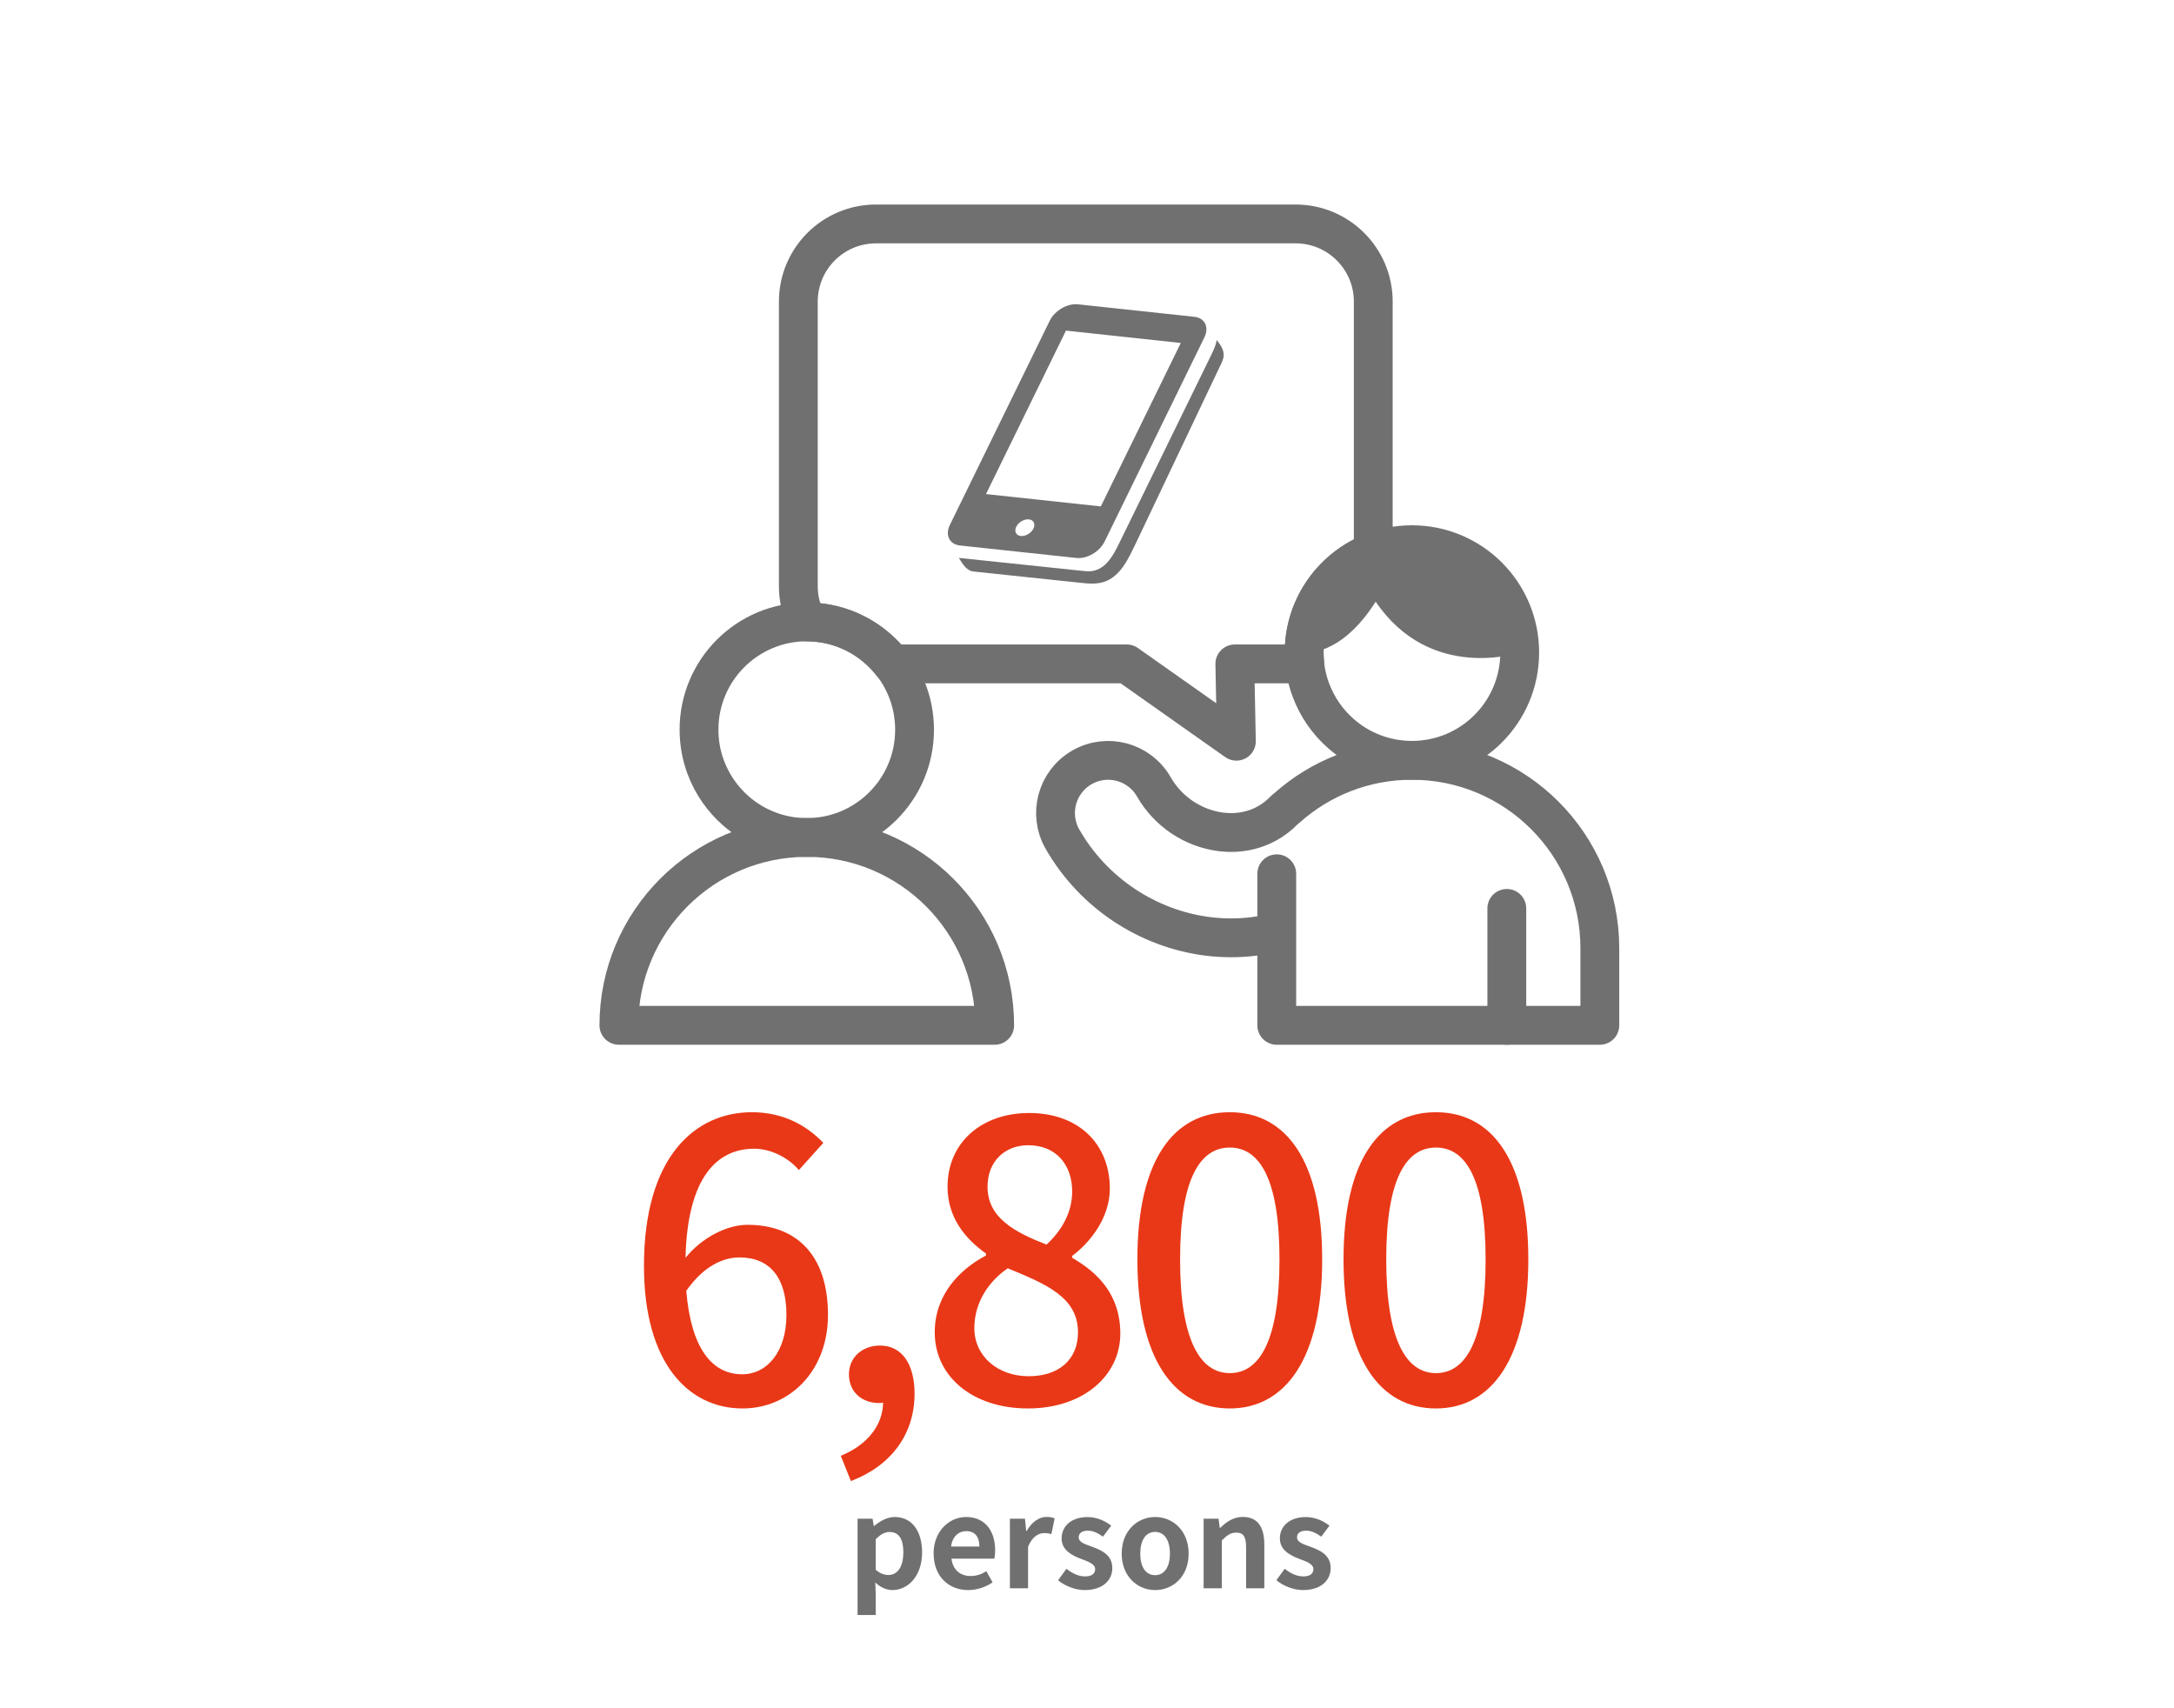 <?xml version="1.0" encoding="UTF-8"?>
<svg id="_レイヤー_3" data-name="レイヤー 3" xmlns="http://www.w3.org/2000/svg" viewBox="0 0 280 220">
  <defs>
    <style>
      .cls-1 {
        stroke-linejoin: round;
      }

      .cls-1, .cls-2 {
        fill: none;
        stroke: #707070;
        stroke-linecap: round;
        stroke-width: 5px;
      }

      .cls-3 {
        fill: #e93817;
      }

      .cls-4 {
        fill: #707070;
      }

      .cls-2 {
        stroke-miterlimit: 10;
      }
    </style>
  </defs>
  <g>
    <g>
      <path class="cls-3" d="M102.89,150.69c-1.35-1.6-3.6-2.75-5.75-2.75-4.7,0-8.6,3.55-8.85,14.05,2.15-2.65,5.35-4.25,8-4.25,6.2,0,10.35,3.8,10.35,11.6,0,7.3-5,12.05-11,12.05-7,0-12.7-5.85-12.7-18.35,0-14.15,6.65-19.8,13.9-19.8,4.1,0,7.1,1.75,9.2,3.95l-3.15,3.5ZM101.29,169.34c0-4.75-2.1-7.4-6.05-7.4-2.15,0-4.65,1.15-6.85,4.3.6,7.3,3.25,10.75,7.2,10.75,3.2,0,5.7-2.9,5.7-7.65Z"/>
      <path class="cls-3" d="M108.29,187.49c3.4-1.4,5.4-3.9,5.45-6.85-.2.05-.35.05-.55.05-2.05,0-3.85-1.3-3.85-3.7,0-2.25,1.8-3.7,4-3.7,2.8,0,4.45,2.35,4.45,6.2,0,5.25-3.05,9.3-8.2,11.25l-1.3-3.25Z"/>
      <path class="cls-3" d="M120.39,171.59c0-4.85,3.2-8.1,6.6-9.9v-.25c-2.75-1.95-4.95-4.7-4.95-8.6,0-5.75,4.45-9.5,10.5-9.5,6.4,0,10.4,4,10.4,9.75,0,3.75-2.55,6.95-4.85,8.65v.25c3.3,1.9,6.2,4.75,6.2,9.75,0,5.45-4.8,9.65-11.9,9.65s-12-4.1-12-9.8ZM138.84,171.59c0-4.5-4.05-6.2-9.05-8.25-2.55,1.75-4.3,4.5-4.3,7.7,0,3.65,3.05,6.2,7,6.2s6.35-2.2,6.35-5.65ZM138.09,153.44c0-3.4-2.05-5.95-5.65-5.95-3,0-5.25,2.05-5.25,5.35,0,4,3.5,5.85,7.6,7.45,2.2-2.05,3.3-4.4,3.3-6.85Z"/>
      <path class="cls-3" d="M146.49,162.19c0-12.75,4.65-18.95,11.9-18.95s11.9,6.25,11.9,18.95-4.7,19.2-11.9,19.2-11.9-6.4-11.9-19.2ZM164.79,162.19c0-10.55-2.65-14.4-6.4-14.4s-6.4,3.85-6.4,14.4,2.65,14.65,6.4,14.65,6.4-4,6.4-14.65Z"/>
      <path class="cls-3" d="M173.04,162.19c0-12.75,4.65-18.95,11.9-18.95s11.9,6.25,11.9,18.95-4.7,19.2-11.9,19.2-11.9-6.4-11.9-19.2ZM191.34,162.19c0-10.55-2.65-14.4-6.4-14.4s-6.4,3.85-6.4,14.4,2.65,14.65,6.4,14.65,6.4-4,6.4-14.65Z"/>
    </g>
    <g>
      <path class="cls-4" d="M110.46,195.59h1.92l.16.93h.06c.75-.64,1.68-1.15,2.64-1.15,2.21,0,3.52,1.81,3.52,4.56,0,3.07-1.84,4.85-3.81,4.85-.78,0-1.54-.35-2.22-.98l.06,1.47v2.72h-2.34v-12.41ZM116.35,199.96c0-1.71-.54-2.66-1.78-2.66-.61,0-1.15.3-1.78.93v3.94c.58.5,1.15.67,1.63.67,1.09,0,1.92-.93,1.92-2.88Z"/>
      <path class="cls-4" d="M120.24,200.09c0-2.91,2.03-4.72,4.18-4.72,2.47,0,3.75,1.81,3.75,4.29,0,.43-.05.86-.11,1.07h-5.52c.19,1.47,1.15,2.24,2.48,2.24.74,0,1.38-.22,2.02-.62l.8,1.44c-.88.61-2.02.99-3.14.99-2.5,0-4.45-1.75-4.45-4.69ZM126.14,199.17c0-1.22-.54-1.98-1.7-1.98-.94,0-1.78.67-1.95,1.98h3.65Z"/>
      <path class="cls-4" d="M130.09,195.59h1.92l.16,1.58h.06c.66-1.17,1.62-1.81,2.54-1.81.5,0,.79.08,1.06.19l-.42,2.03c-.3-.1-.56-.14-.93-.14-.71,0-1.55.46-2.07,1.76v5.35h-2.34v-8.96Z"/>
      <path class="cls-4" d="M136.28,203.51l1.07-1.47c.8.62,1.57.98,2.4.98.9,0,1.3-.38,1.3-.94,0-.67-.93-.98-1.87-1.34-1.14-.43-2.45-1.12-2.45-2.61,0-1.62,1.31-2.75,3.33-2.75,1.31,0,2.3.54,3.06,1.1l-1.06,1.42c-.64-.45-1.26-.77-1.94-.77-.8,0-1.19.35-1.19.86,0,.66.88.9,1.83,1.25,1.18.45,2.5,1.04,2.5,2.71,0,1.57-1.23,2.83-3.57,2.83-1.2,0-2.53-.53-3.41-1.26Z"/>
      <path class="cls-4" d="M144.47,200.09c0-2.99,2.06-4.72,4.31-4.72s4.31,1.73,4.31,4.72-2.06,4.69-4.31,4.69-4.31-1.73-4.31-4.69ZM150.68,200.09c0-1.7-.69-2.8-1.91-2.8s-1.91,1.1-1.91,2.8.69,2.77,1.91,2.77,1.91-1.09,1.91-2.77Z"/>
      <path class="cls-4" d="M155.02,195.59h1.92l.16,1.18h.06c.78-.77,1.7-1.41,2.91-1.41,1.94,0,2.77,1.34,2.77,3.6v5.59h-2.35v-5.3c0-1.38-.38-1.87-1.26-1.87-.74,0-1.2.35-1.87,1.01v6.16h-2.34v-8.96Z"/>
      <path class="cls-4" d="M164.39,203.51l1.07-1.47c.8.62,1.57.98,2.4.98.9,0,1.3-.38,1.3-.94,0-.67-.93-.98-1.87-1.34-1.14-.43-2.45-1.12-2.45-2.61,0-1.62,1.31-2.75,3.33-2.75,1.31,0,2.3.54,3.06,1.1l-1.06,1.42c-.64-.45-1.26-.77-1.94-.77-.8,0-1.18.35-1.18.86,0,.66.88.9,1.83,1.25,1.18.45,2.5,1.04,2.5,2.71,0,1.57-1.23,2.83-3.57,2.83-1.2,0-2.53-.53-3.41-1.26Z"/>
    </g>
  </g>
  <g>
    <path class="cls-4" d="M157.6,45.72c.02-.72-.45-1.36-.9-1.94-.06.73-.7,1.93-1,2.55l-11.46,23.44c-.89,1.82-2,4.05-4.44,3.79-.09,0-16.31-1.71-16.31-1.71.46.72.98,1.66,1.88,1.75l13.36,1.41c1.55.17,3.02.38,4.41-.53,1.54-1.01,2.34-2.86,3.11-4.43l10.87-22.87c.23-.47.47-.92.49-1.45,0-.05,0,0,0,0Z"/>
    <path class="cls-4" d="M138.65,71.86c1.35.14,2.98-.81,3.62-2.12l3.72-7.61,9.13-18.68c.64-1.31.06-2.5-1.29-2.65l-15.01-1.61c-1.35-.14-2.98.81-3.62,2.12l-12.86,26.29c-.64,1.31-.06,2.5,1.29,2.65l15.01,1.61ZM133.11,68.07c-.29.59-1.03,1.02-1.64.96-.61-.07-.87-.6-.58-1.19.29-.59,1.02-1.02,1.63-.95.61.06.87.6.58,1.19ZM137.29,42.58l14.79,1.59-10.3,21.05-14.79-1.59,10.3-21.05Z"/>
  </g>
  <path class="cls-1" d="M117.79,93.98c0,7.67-6.21,13.88-13.88,13.88-3.49,0-6.68-1.29-9.12-3.42-1.73-1.51-3.08-3.44-3.9-5.64-.56-1.5-.86-3.13-.86-4.83,0-7.67,6.21-13.88,13.88-13.88s13.88,6.21,13.88,13.88Z"/>
  <path class="cls-1" d="M79.71,132.05c0-13.36,10.83-24.2,24.2-24.2h0c13.36,0,24.2,10.83,24.2,24.2h-48.39Z"/>
  <path class="cls-2" d="M195.73,84.04c0,7.67-6.21,13.88-13.88,13.88-3.49,0-6.68-1.29-9.12-3.42-1.73-1.51-3.08-3.44-3.9-5.64-.56-1.5-.86-3.13-.86-4.83,0-7.67,6.21-13.88,13.88-13.88s13.88,6.21,13.88,13.88Z"/>
  <path class="cls-4" d="M195.73,84.04s-11.46,3.88-18.55-6.55c-4.56,7.19-9.21,6.55-9.21,6.55h0c0-7.67,6.21-13.88,13.88-13.88s13.88,6.21,13.88,13.88h0Z"/>
  <path class="cls-1" d="M164.44,112.53v19.52h41.61v-9.93c0-13.36-10.83-24.2-24.2-24.2h0c-6.18,0-11.81,2.31-16.09,6.12l-.27.22c-2.91,3.03-6.39,3.1-8.21,2.88-3.61-.45-6.85-2.62-8.67-5.8-1.86-3.25-6-4.38-9.25-2.52-3.25,1.86-4.38,6-2.52,9.25,3.93,6.88,10.95,11.56,18.78,12.53.99.12,1.98.18,2.95.18,2,0,3.96-.25,5.86-.75"/>
  <line class="cls-1" x1="194.07" y1="132.05" x2="194.07" y2="116.99"/>
  <path class="cls-1" d="M166.87,28.84h-54.05c-5.52,0-10,4.48-10,10v36.66c0,1.66.41,3.22,1.12,4.6,4.45.01,8.4,2.13,10.94,5.4h30.24l14.12,9.96-.2-9.96h7.82c.4,0,.79-.03,1.18-.08-.04-.46-.07-.92-.07-1.38,0-5.91,3.7-10.94,8.9-12.94v-32.26c0-5.52-4.48-10-10-10Z"/>
</svg>